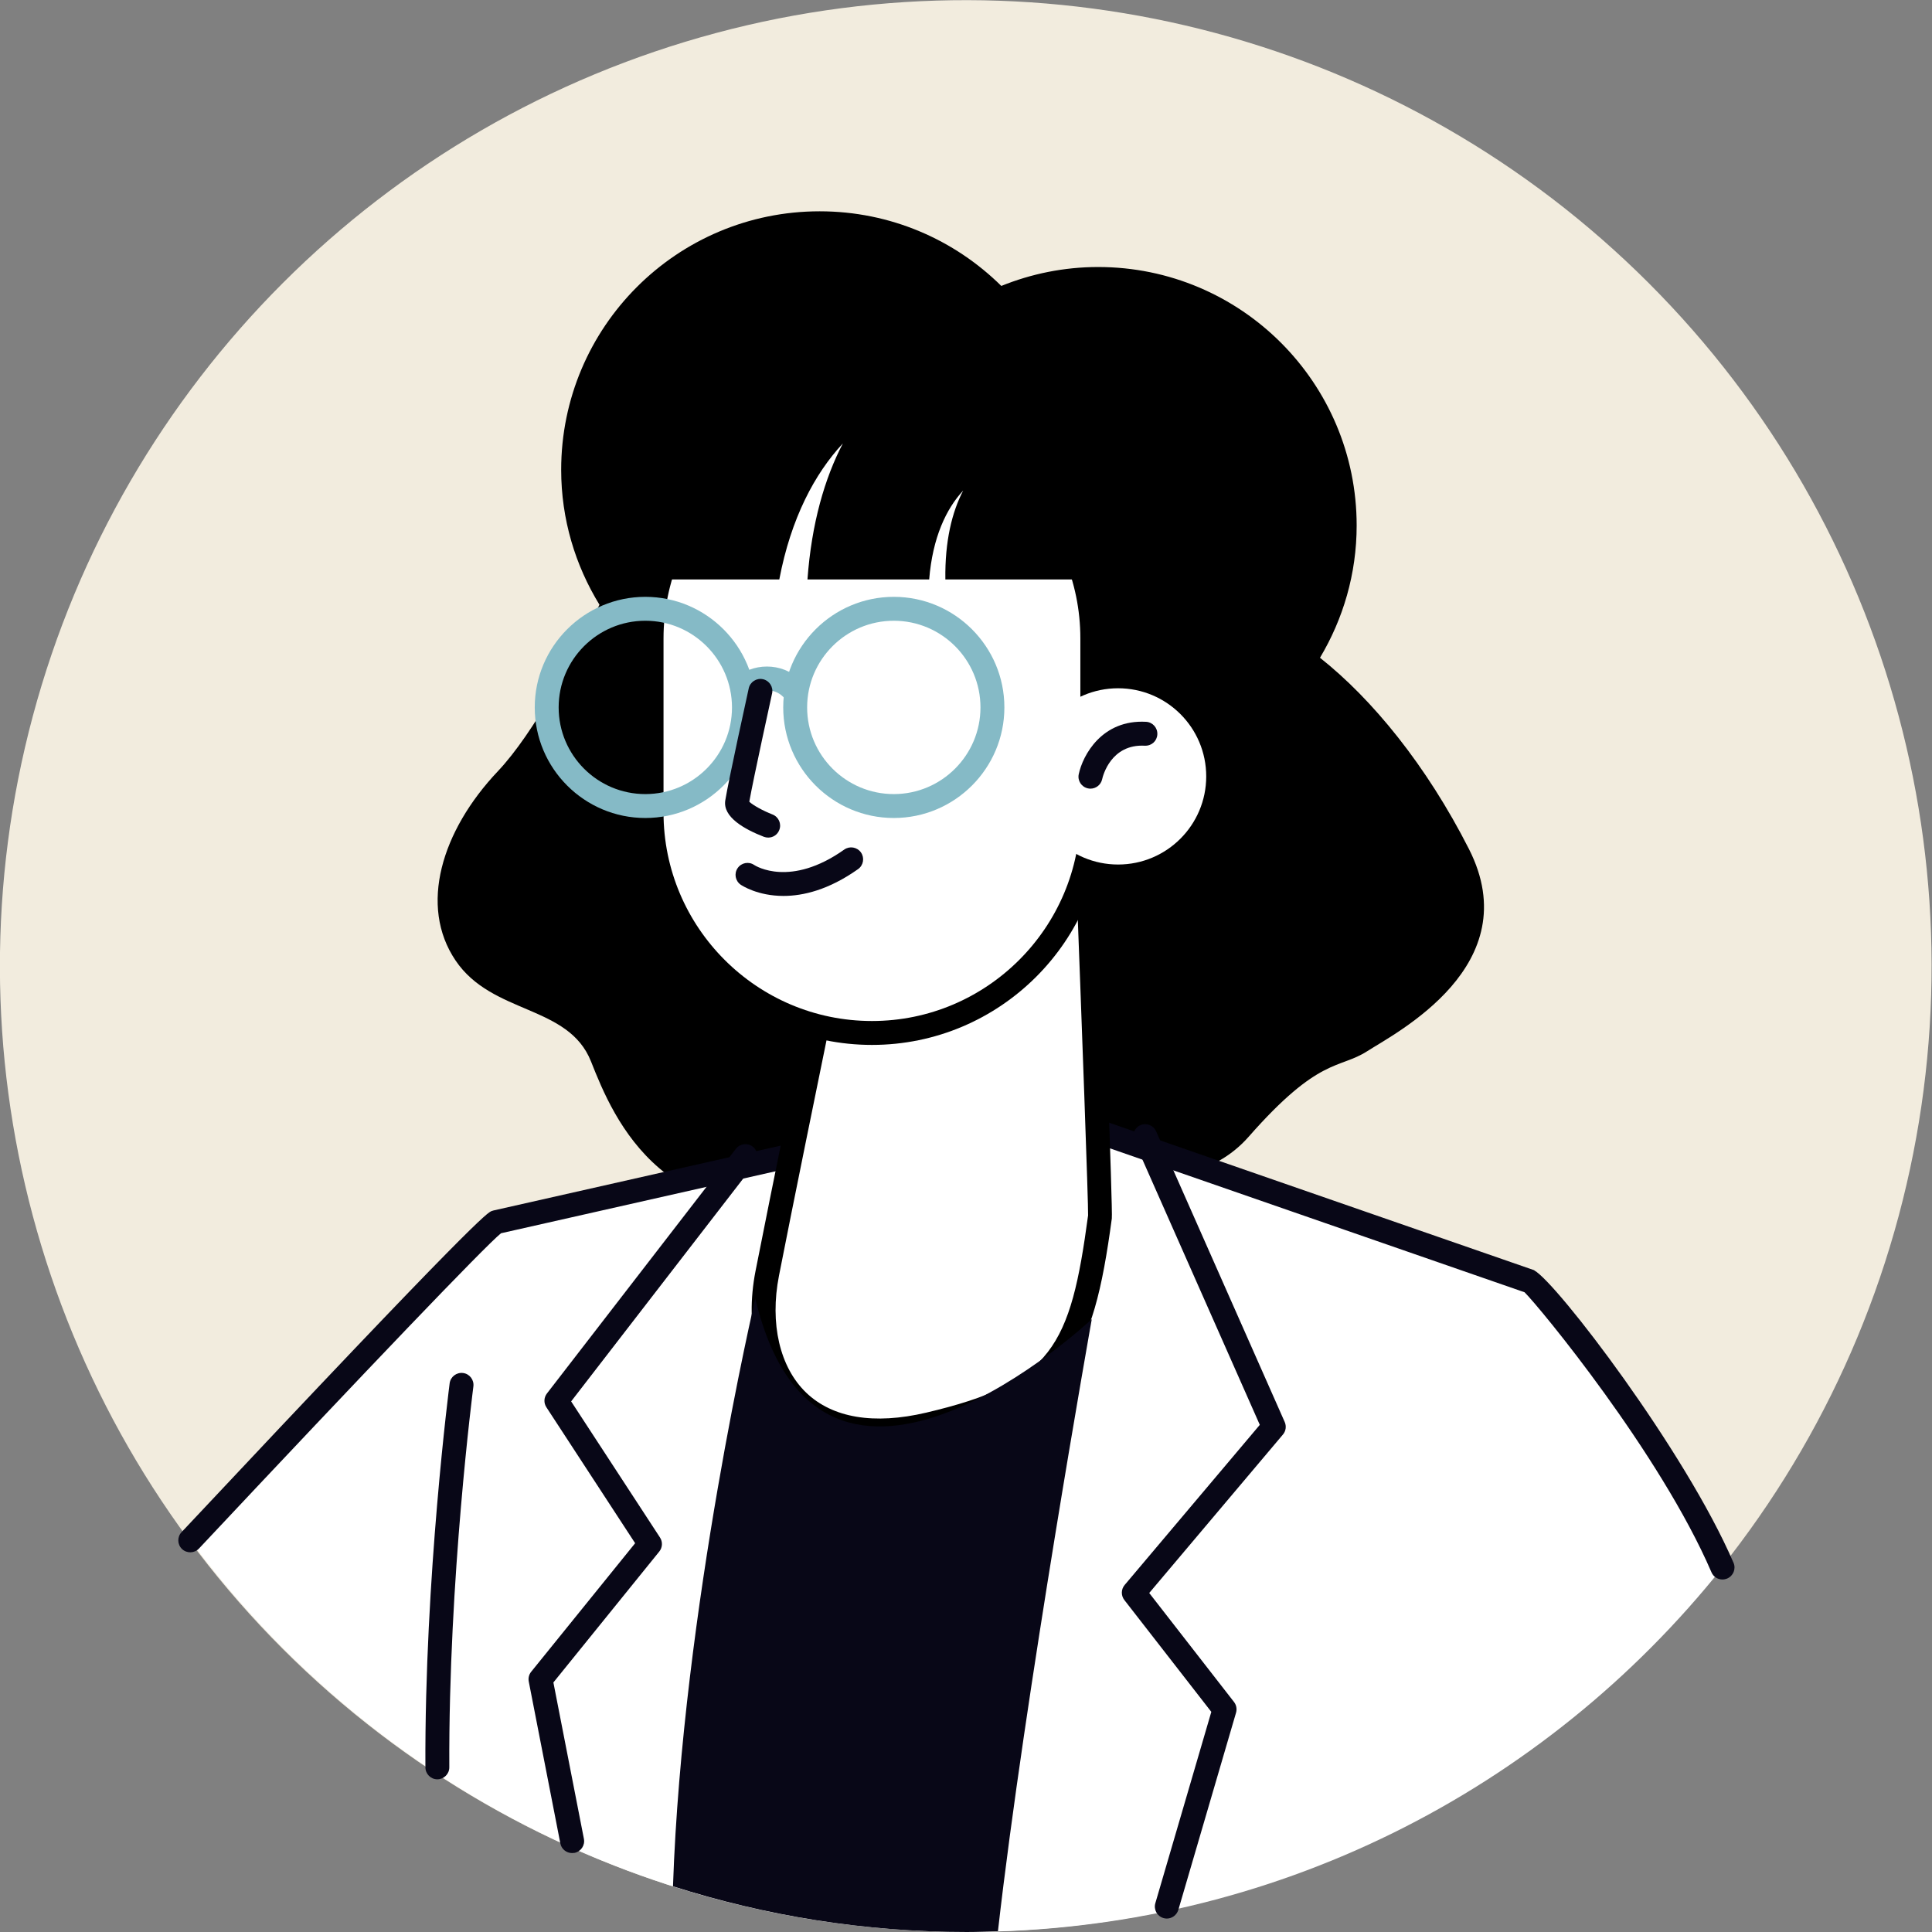 <svg xmlns="http://www.w3.org/2000/svg" xmlns:xlink="http://www.w3.org/1999/xlink" x="0px" y="0px" viewBox="0 0 345.07 345.07" style="enable-background:new 0 0 345.07 345.07;" xml:space="preserve"><rect x="0" y="0" width="345.07" height="345.07" fill="#808080" stroke="none"/><style type="text/css">	.st0{fill:#F6E1DC;}	.st1{fill:#F0AF9B;}	.st2{fill:#FFFFFF;}	.st3{fill:#080717;}	.st4{fill:none;stroke:#85BAC6;stroke-width:0.412;stroke-miterlimit:10;}	.st5{fill:#F2ECDE;}	.st6{fill:#85BAC6;}	.st7{fill:#FCDEDE;}	.st8{fill:#AAD2DC;}	.st9{fill:#F5F5F5;}	.st10{fill:#E8EDC5;}	.st11{fill:#B9D2D7;}	.st12{fill:#FFFFFF;stroke:#000000;stroke-width:2;stroke-linecap:round;stroke-linejoin:round;stroke-miterlimit:10;}	.st13{fill:#CEE1E7;}	.st14{fill:#EDE6E4;}	.st15{fill:#FDE3EC;}	.st16{fill:#FDEDE0;}	.st17{fill:#C7E1E0;}	.st18{fill:#EFCBBF;}	.st19{fill:#23285C;}	.st20{fill:#010101;}	.st21{fill:#C6E0F5;}	.st22{fill:#DDD6CC;}	.st23{fill:#E0E0E0;}	.st24{fill:#F3F3F3;}</style><g id="Layer_3"></g><g id="_x3C_Layer_x3E_">	<g>					<ellipse transform="matrix(0.707 -0.707 0.707 0.707 -71.466 172.534)" class="st5" cx="172.53" cy="172.53" rx="172.53" ry="172.53"></ellipse>		<g>			<path d="M262.36,151.63c-7.6-14.95-17.27-26.77-26.6-34.15c4.13-6.92,6.55-14.98,6.55-23.62c0-25.5-20.67-46.17-46.17-46.17    c-6.12,0-11.96,1.22-17.3,3.38c-8.34-8.24-19.79-13.33-32.44-13.33c-25.5,0-46.17,20.67-46.17,46.17c0,8.84,2.53,17.08,6.84,24.1    c-4.4,9.07-11.69,22.92-18.15,29.74c-10.08,10.65-14.12,24.07-7.56,33.79c6.55,9.72,20.17,7.87,24.2,18.05    c4.03,10.18,13.11,32.4,46.38,25c33.27-7.41,58.48,2.78,71.09-11.57c12.6-14.35,16.13-12.03,21.17-15.27    C249.25,184.49,272.95,172.46,262.36,151.63z"></path>			<path class="st2" d="M273.34,228.91l-75.96-26.36L146,205.32l-57.4,12.96c-1.91,0.76-41.06,42.39-54.62,56.84    c31.43,42.43,81.85,69.94,138.71,69.94c54.65,0,103.34-25.44,134.95-65.09C297.97,257.52,274.28,229.09,273.34,228.91z"></path>			<g>				<path class="st3" d="M307.64,282.11c-0.83,0-1.62-0.48-1.96-1.29c-9.14-21.22-30.74-47.41-33.38-50.01l-75.22-26.11l-50.78,2.74     l-56.82,12.83c-2.96,2.42-23.43,23.8-53.94,56.31c-0.81,0.86-2.16,0.9-3.02,0.1c-0.86-0.81-0.9-2.16-0.1-3.02     C85.3,217.3,87.06,216.6,87.82,216.3c0.1-0.04,0.21-0.07,0.32-0.1l57.39-12.96c0.12-0.03,0.24-0.04,0.36-0.05l51.38-2.78     c0.27-0.02,0.56,0.02,0.82,0.11l75.96,26.36l-0.01,0.03c3.96,2.14,26.96,32.21,35.58,52.21c0.47,1.08-0.03,2.34-1.12,2.81     C308.21,282.05,307.93,282.11,307.64,282.11z M88.61,218.28h0.02H88.61z"></path>			</g>			<g>				<path class="st3" d="M102.17,330.97c-1,0-1.9-0.71-2.09-1.73l-5.64-28.91c-0.12-0.62,0.04-1.26,0.44-1.75l18.56-22.95     l-15.85-24.28c-0.5-0.76-0.46-1.75,0.1-2.47l33.75-43.7c0.73-0.93,2.07-1.1,3-0.38c0.93,0.72,1.11,2.06,0.39,3l-32.82,42.5     l15.87,24.31c0.51,0.78,0.45,1.79-0.13,2.51l-18.91,23.38l5.45,27.93c0.23,1.16-0.53,2.28-1.69,2.51     C102.45,330.95,102.31,330.97,102.17,330.97z"></path>			</g>			<g>				<path class="st3" d="M208.4,342.67c-0.2,0-0.4-0.03-0.6-0.09c-1.13-0.33-1.78-1.52-1.45-2.65l10-34.18l-15.53-19.97     c-0.62-0.8-0.6-1.92,0.05-2.69l24.14-28.6l-22.43-50.7c-0.48-1.08,0.01-2.34,1.09-2.82c1.07-0.48,2.34,0.01,2.82,1.09     l22.97,51.92c0.33,0.75,0.21,1.62-0.32,2.24l-23.88,28.3l15.14,19.46c0.42,0.54,0.56,1.25,0.37,1.91l-10.31,35.23     C210.17,342.06,209.32,342.67,208.4,342.67z"></path>			</g>			<g>				<path class="st2" d="M146.47,180.79c0,0-6.81,33.25-9.44,46.66c-3.2,16.34,5.27,32.49,28.88,26.94     c23.61-5.55,27.31-12.96,30.55-37.03c0.18-1.38-2.31-66.19-2.31-66.19S169.61,182.18,146.47,180.79z"></path>				<path d="M157.03,257.64c-7.98,0-13-2.94-16.01-5.84c-5.76-5.55-8.03-14.81-6.08-24.77c2.6-13.27,9.37-46.34,9.44-46.68     c0.21-1.04,1.22-1.76,2.22-1.7c21.84,1.3,45.63-28.52,45.87-28.82c0.56-0.7,1.49-0.98,2.34-0.71c0.85,0.28,1.44,1.06,1.47,1.95     c0.75,19.54,2.49,65.15,2.3,66.56c-3.42,25.4-7.81,33.09-32.18,38.83C162.9,257.29,159.78,257.64,157.03,257.64z M148.2,182.97     c-1.44,7.04-6.83,33.4-9.07,44.89c-1.67,8.54,0.14,16.34,4.85,20.87c4.71,4.53,12.12,5.77,21.44,3.58     c22.52-5.3,25.77-11.82,28.92-35.23c0.07-1.7-1.16-35.23-2.12-60.38C184.67,165.05,166.47,182.83,148.2,182.97z"></path>			</g>			<g>				<path class="st2" d="M155.74,184.49L155.74,184.49c-21.74,0-39.36-17.62-39.36-39.36v-31.1c0-21.74,17.62-39.36,39.36-39.36l0,0     c21.74,0,39.36,17.62,39.36,39.36v31.1C195.1,166.87,177.48,184.49,155.74,184.49z"></path>				<path d="M155.74,186.63c-22.88,0-41.5-18.62-41.5-41.5v-31.1c0-22.88,18.62-41.5,41.5-41.5c22.88,0,41.5,18.62,41.5,41.5v31.1     C197.24,168.01,178.63,186.63,155.74,186.63z M155.74,76.8c-20.53,0-37.23,16.7-37.23,37.23v31.1     c0,20.53,16.7,37.23,37.23,37.23c20.52,0,37.22-16.7,37.22-37.23v-31.1C192.97,93.5,176.27,76.8,155.74,76.8z"></path>			</g>			<g>				<g>					<path class="st6" d="M115.26,146.1c-10.89,0-19.75-8.86-19.75-19.75c0-10.89,8.86-19.75,19.75-19.75      c10.89,0,19.75,8.86,19.75,19.75C135.01,137.24,126.15,146.1,115.26,146.1z M115.26,110.87c-8.54,0-15.48,6.94-15.48,15.48      c0,8.54,6.94,15.48,15.48,15.48c8.54,0,15.48-6.94,15.48-15.48C130.73,117.81,123.79,110.87,115.26,110.87z"></path>				</g>				<g>					<path class="st6" d="M159.64,146.1c-10.89,0-19.75-8.86-19.75-19.75c0-10.89,8.86-19.75,19.75-19.75      c10.89,0,19.75,8.86,19.75,19.75C179.39,137.24,170.53,146.1,159.64,146.1z M159.64,110.87c-8.53,0-15.48,6.94-15.48,15.48      c0,8.54,6.94,15.48,15.48,15.48c8.53,0,15.48-6.94,15.48-15.48C175.12,117.81,168.18,110.87,159.64,110.87z"></path>				</g>				<g>					<path class="st6" d="M132.6,125.06c-0.55,0-1.09-0.21-1.51-0.63c-0.83-0.83-0.83-2.19,0-3.02c3.14-3.15,8.63-3.15,11.78,0      c0.83,0.83,0.83,2.19,0,3.02c-0.83,0.83-2.19,0.83-3.02,0c-1.53-1.53-4.2-1.53-5.73,0C133.7,124.85,133.15,125.06,132.6,125.06      z"></path>				</g>			</g>			<g>				<path class="st3" d="M137.21,149.6c-0.26,0-0.52-0.05-0.77-0.14c-3.41-1.32-7.38-3.51-6.9-6.5c0.58-3.59,4.04-19.35,4.19-20.02     c0.25-1.15,1.4-1.88,2.54-1.63c1.15,0.25,1.88,1.39,1.63,2.54c-0.03,0.16-3.32,15.12-4.07,19.34c0.61,0.6,2.44,1.62,4.14,2.28     c1.1,0.43,1.65,1.66,1.22,2.76C138.88,149.08,138.07,149.6,137.21,149.6z"></path>			</g>			<g>				<path class="st3" d="M139.93,160.02c-4.62,0-7.43-1.87-7.63-2c-0.97-0.67-1.22-2-0.55-2.97c0.66-0.97,1.99-1.22,2.95-0.56     c0.29,0.19,6.48,4.06,16.09-2.75c0.96-0.68,2.3-0.45,2.98,0.51c0.68,0.96,0.45,2.3-0.51,2.98     C148,158.95,143.44,160.02,139.93,160.02z"></path>			</g>			<path class="st2" d="M215.44,138.67c0,8.69-7.05,15.74-15.74,15.74c-8.69,0-15.74-7.05-15.74-15.74    c0-8.69,7.05-15.74,15.74-15.74C208.39,122.93,215.44,129.97,215.44,138.67z"></path>			<path d="M165.96,103.49c0.6-7.49,3.06-12.64,6.07-15.87c-1.99,3.82-3.28,9.04-3.18,15.87h25.55c0,0,46.55-21.75,15.68-44.9    c-15.45-11.58-28.07-9.22-37.41-4.72c-4.36-6.39-10.88-12.23-19.12-13.79c-17.1-3.24-63.18,7.41-41.8,63.41h27.44    c2.09-10.98,6.35-18.92,11.35-24.29c-3.24,6.22-5.59,14.24-6.32,24.29H165.96z"></path>			<g>				<path class="st3" d="M78.12,317.8c-1.18,0-2.13-0.95-2.14-2.13c-0.16-33.9,4.29-68.25,4.33-68.6c0.15-1.17,1.23-1.99,2.4-1.84     c1.17,0.15,1.99,1.23,1.84,2.4c-0.04,0.34-4.46,34.42-4.3,68.02c0.01,1.18-0.95,2.14-2.13,2.15     C78.13,317.8,78.13,317.8,78.12,317.8z"></path>			</g>			<g>				<path class="st3" d="M194.76,140.86c-0.15,0-0.3-0.02-0.45-0.05c-1.15-0.25-1.88-1.37-1.64-2.52c0.72-3.42,4.16-9.8,12.02-9.37     c1.18,0.06,2.08,1.07,2.02,2.25c-0.06,1.18-1.02,2.07-2.25,2.02c-6.02-0.32-7.47,5.35-7.61,6     C196.63,140.18,195.74,140.86,194.76,140.86z"></path>			</g>			<path class="st3" d="M134.9,231.94c0,0-13.01,55.55-14.7,104.97c16.56,5.28,34.19,8.16,52.5,8.16c1.86,0,3.7-0.08,5.54-0.14    C183,302.92,195,235.61,195,235.61S146.68,281.08,134.9,231.94z"></path>		</g>	</g></g></svg>